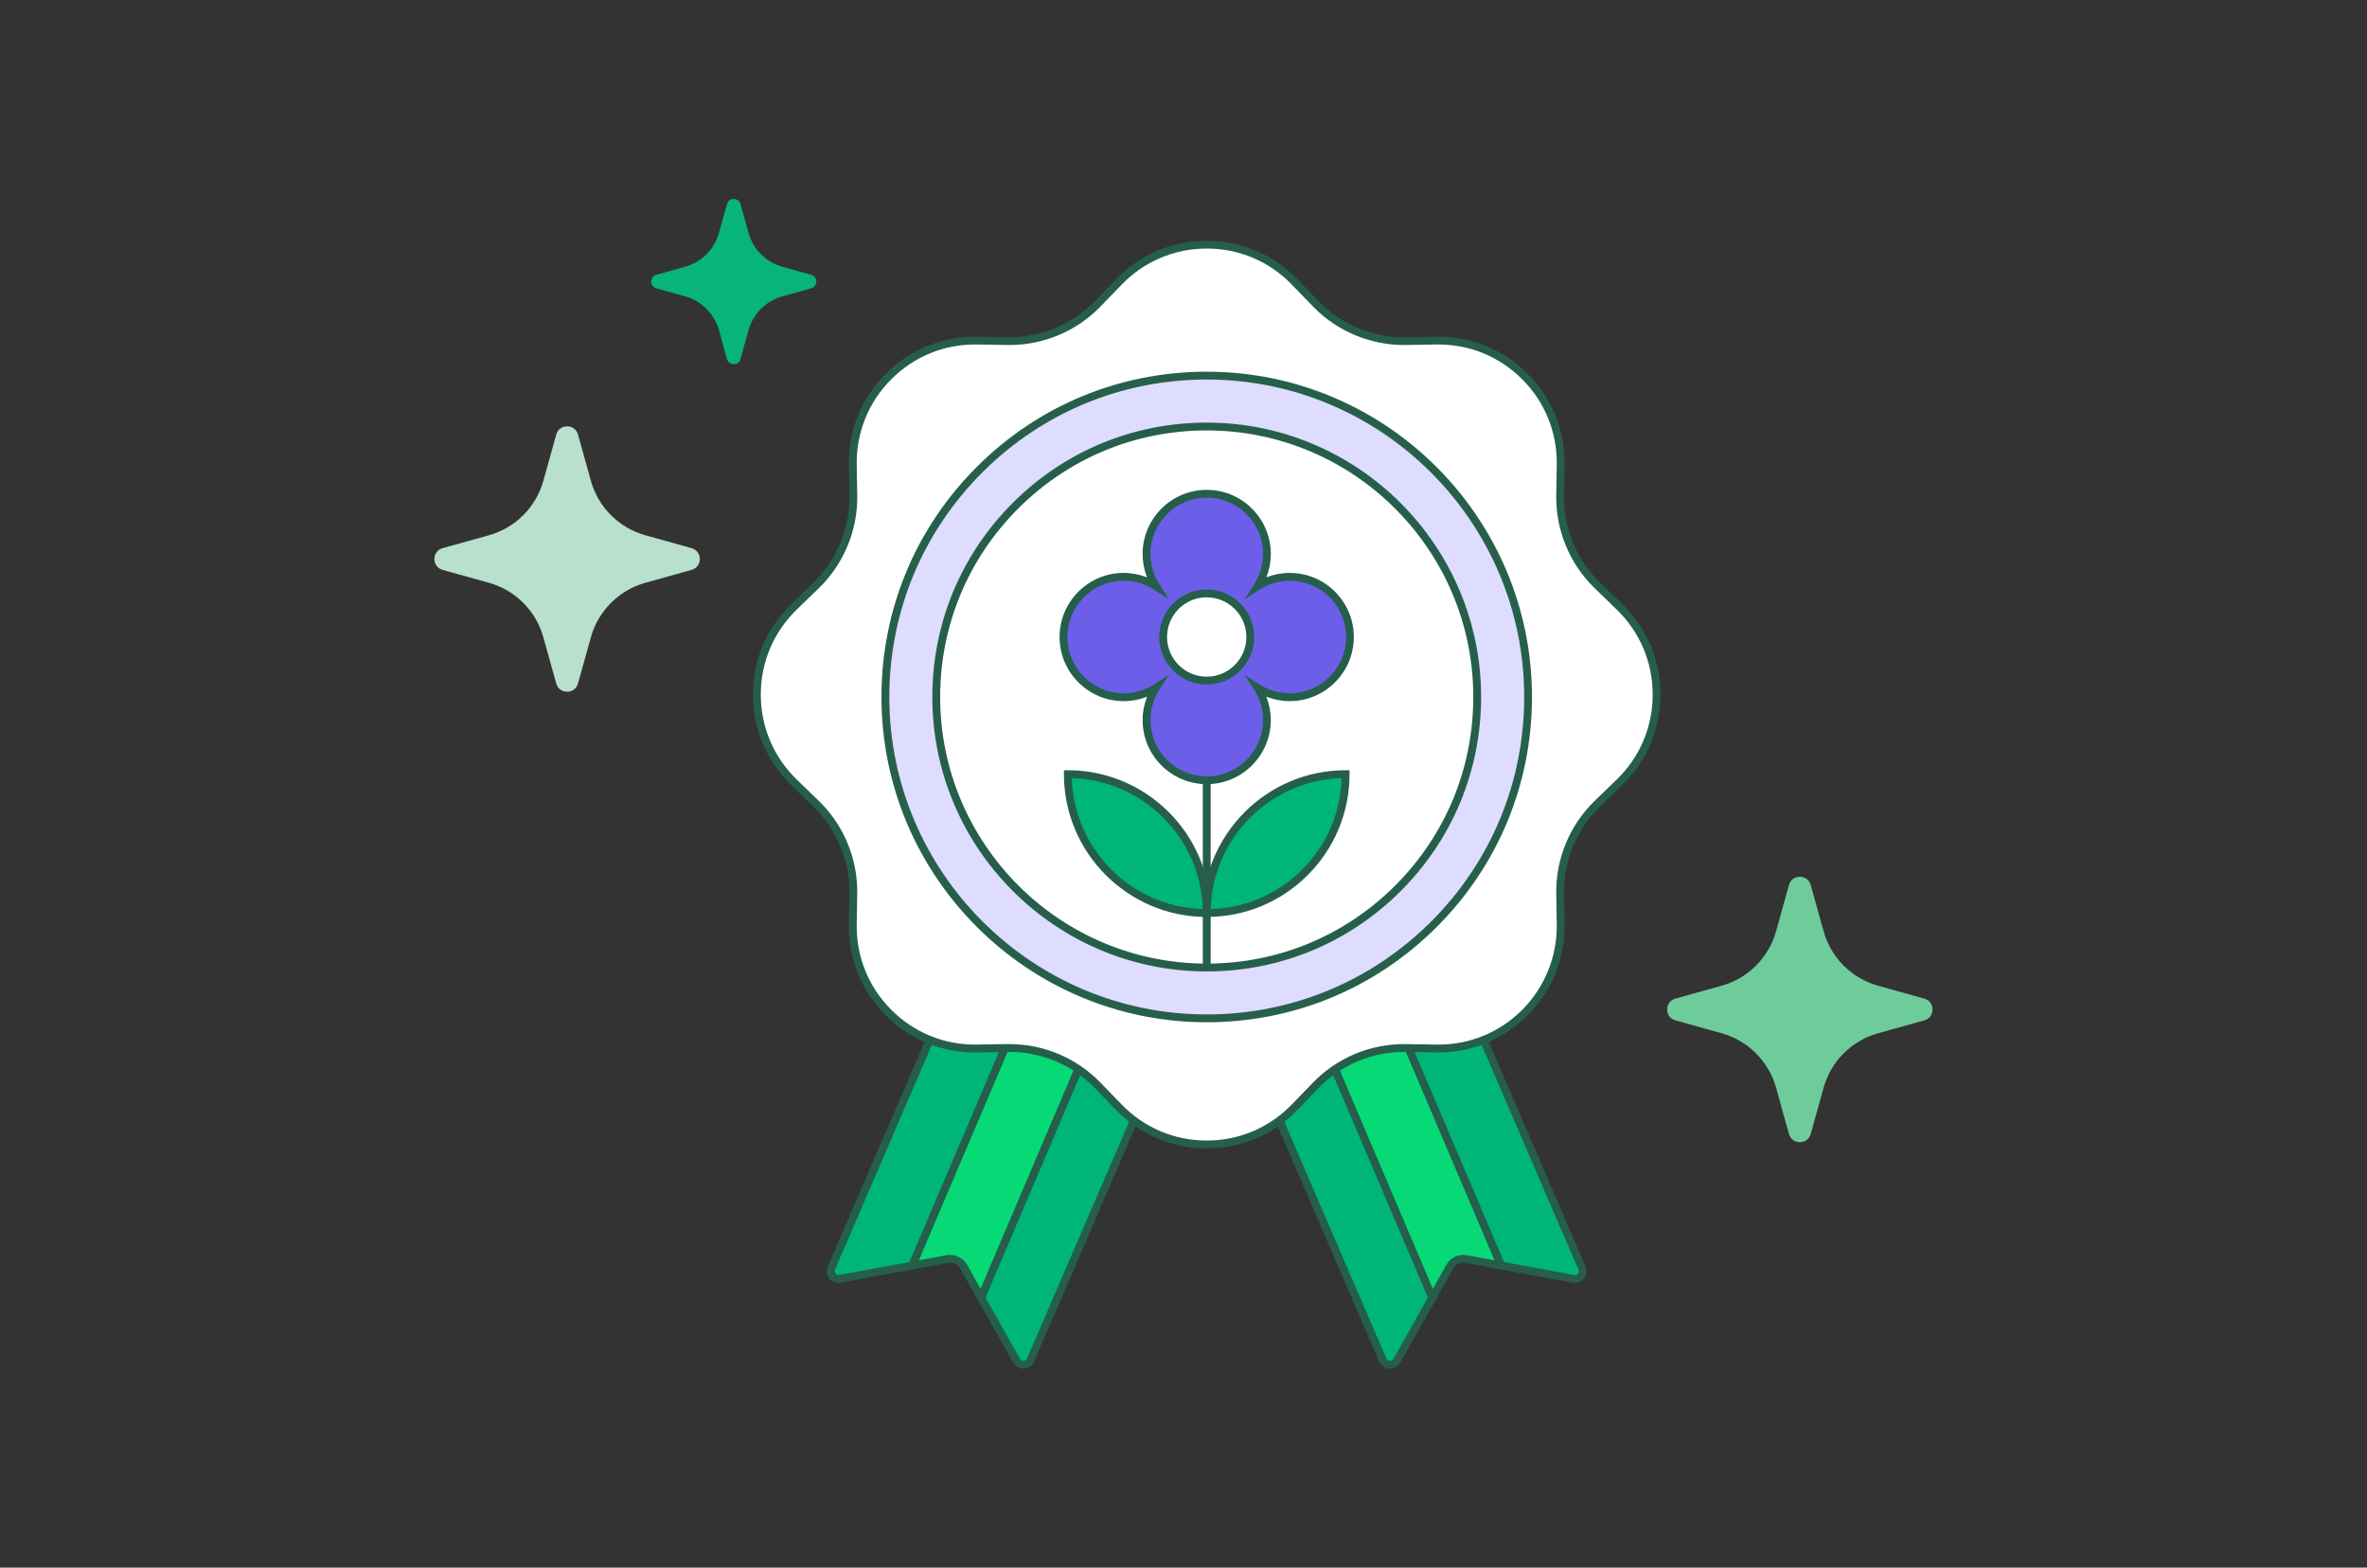 <svg xmlns="http://www.w3.org/2000/svg" width="604" height="400" viewBox="0 0 604 400" fill="none"><rect x="0" y="0" width="604" height="400" fill="#333333" stroke="none"/><g clip-path="url(#clip0_372_8845)"><path d="M275.815 246.6L267.015 242.48L232.775 322.91L241.705 321.26C243.385 320.95 245.075 321.74 245.915 323.23L250.365 331.14L284.605 250.71L275.805 246.59L275.815 246.6Z" fill="#08D977"></path><path d="M250.495 333.41L245.045 323.72C244.415 322.6 243.145 322.01 241.885 322.24L231.125 324.22L266.505 241.12L285.915 250.21L250.495 333.4V333.41ZM242.435 320.2C244.215 320.2 245.895 321.16 246.795 322.75L250.255 328.89L283.325 251.22L267.545 243.83L234.435 321.59L241.535 320.28C241.835 320.22 242.145 320.2 242.445 320.2H242.435Z" fill="#255F4B"></path><path d="M250.455 234.72L212.155 323.54C211.525 325.01 212.785 326.59 214.355 326.3L232.775 322.91L267.015 242.48L250.455 234.72Z" fill="#00B578"></path><path d="M213.985 327.33C213.085 327.33 212.215 326.92 211.645 326.2C210.955 325.33 210.795 324.16 211.235 323.14L249.945 233.37L268.315 241.97L233.485 323.78L214.535 327.27C214.355 327.3 214.165 327.32 213.985 327.32V327.33ZM250.965 236.06L213.075 323.93C212.865 324.43 213.095 324.81 213.215 324.95C213.335 325.09 213.645 325.41 214.175 325.31L232.065 322.01L265.725 242.96L250.975 236.05L250.965 236.06Z" fill="#255F4B"></path><path d="M299.415 257.65L286.485 251.6C285.455 251.12 284.245 251.59 283.795 252.63L250.755 330.25C250.515 330.82 250.545 331.47 250.855 332.01L259.415 347.22C260.225 348.66 262.335 348.55 262.995 347.03L300.415 260.26C300.845 259.27 300.415 258.12 299.425 257.66L299.415 257.65Z" fill="#00B578"></path><path d="M261.145 349.23C260.065 349.23 259.075 348.65 258.535 347.7L249.975 332.49C249.525 331.68 249.465 330.69 249.825 329.84L282.865 252.22C283.185 251.46 283.785 250.89 284.555 250.59C285.325 250.29 286.155 250.33 286.895 250.68L299.825 256.73C301.305 257.42 301.955 259.14 301.305 260.63L263.885 347.4C263.435 348.45 262.435 349.15 261.285 349.21C261.235 349.21 261.175 349.21 261.125 349.21L261.145 349.23ZM285.635 252.41C285.515 252.41 285.395 252.43 285.275 252.48C285.015 252.58 284.815 252.77 284.715 253.02L251.675 330.64C251.555 330.92 251.575 331.25 251.725 331.52L260.275 346.73C260.465 347.07 260.805 347.27 261.195 347.24C261.585 347.22 261.905 346.99 262.065 346.64L299.485 259.87C299.695 259.37 299.485 258.8 298.995 258.57L286.065 252.52C285.925 252.46 285.785 252.42 285.645 252.42L285.635 252.41Z" fill="#255F4B"></path><path d="M348.825 242.48L340.025 246.6L331.225 250.72L365.465 331.15L369.915 323.24C370.755 321.75 372.445 320.96 374.125 321.27L383.055 322.92L348.815 242.49L348.825 242.48Z" fill="#08D977"></path><path d="M365.345 333.41L329.925 250.22L349.335 241.13L349.745 242.08L384.715 324.22L373.955 322.24C372.695 322.01 371.425 322.6 370.795 323.72L365.345 333.41ZM332.525 251.22L365.595 328.89L369.055 322.75C370.105 320.89 372.215 319.9 374.315 320.28L381.415 321.59L348.305 243.83L332.525 251.22Z" fill="#255F4B"></path><path d="M365.385 234.72L403.685 323.54C404.315 325.01 403.055 326.59 401.485 326.3L383.065 322.91L348.825 242.48L365.385 234.72Z" fill="#00B578"></path><path d="M401.855 327.33C401.675 327.33 401.495 327.31 401.305 327.28L382.355 323.79L382.145 323.3L347.525 241.98L365.895 233.38L404.605 323.15C405.045 324.17 404.885 325.34 404.195 326.21C403.615 326.93 402.755 327.34 401.855 327.34V327.33ZM383.785 322.02L401.675 325.32C402.215 325.42 402.525 325.1 402.635 324.96C402.745 324.82 402.985 324.44 402.775 323.94L364.885 236.07L350.135 242.98L383.785 322.03V322.02Z" fill="#255F4B"></path><path d="M314.675 258.47L331.235 250.71L365.475 331.14L356.435 347.2C355.625 348.64 353.515 348.53 352.855 347.01L314.675 258.46V258.47Z" fill="#00B578"></path><path d="M354.695 349.23C354.645 349.23 354.585 349.23 354.535 349.23C353.385 349.17 352.395 348.48 351.935 347.42L313.365 257.98L331.745 249.37L332.155 250.32L366.595 331.2L357.315 347.69C356.775 348.64 355.785 349.22 354.705 349.22L354.695 349.23ZM315.975 258.97L353.775 346.63C353.925 346.99 354.255 347.21 354.645 347.23C355.015 347.26 355.375 347.06 355.565 346.72L364.365 331.08L330.725 252.06L315.985 258.97H315.975Z" fill="#255F4B"></path><path d="M330.335 71.93L335.775 77.55C341.775 83.75 350.075 87.18 358.695 87.04L366.525 86.91C384.155 86.62 398.515 100.99 398.225 118.61L398.095 126.44C397.955 135.06 401.395 143.36 407.585 149.36L413.205 154.8C425.865 167.06 425.875 187.37 413.205 199.63L407.585 205.07C401.385 211.07 397.955 219.37 398.095 227.99L398.225 235.82C398.515 253.45 384.145 267.81 366.525 267.52L358.695 267.39C350.075 267.25 341.775 270.69 335.775 276.88L330.335 282.5C318.075 295.16 297.765 295.16 285.505 282.5L280.065 276.88C274.065 270.68 265.765 267.25 257.145 267.39L249.315 267.52C231.685 267.81 217.325 253.44 217.615 235.82L217.745 227.99C217.885 219.37 214.445 211.07 208.255 205.07L202.635 199.63C189.975 187.37 189.965 167.06 202.635 154.8L208.255 149.36C214.455 143.36 217.885 135.06 217.745 126.44L217.615 118.61C217.325 100.98 231.695 86.62 249.315 86.91L257.145 87.04C265.765 87.18 274.065 83.74 280.065 77.55L285.505 71.93C297.765 59.27 318.075 59.27 330.335 71.93Z" fill="white"></path><path d="M307.925 293.03C299.125 293.03 290.915 289.55 284.795 283.23L279.355 277.61C273.575 271.63 265.485 268.28 257.165 268.42L249.335 268.55C240.515 268.68 232.265 265.34 226.045 259.12C219.825 252.9 216.475 244.63 216.615 235.83L216.745 228C216.875 219.68 213.535 211.6 207.555 205.81L201.935 200.37C195.615 194.25 192.135 186.03 192.135 177.23C192.135 168.43 195.615 160.22 201.935 154.1L207.555 148.66C213.525 142.88 216.875 134.79 216.745 126.47L216.615 118.64C216.475 109.84 219.825 101.57 226.045 95.35C232.265 89.13 240.535 85.78 249.335 85.92L257.165 86.05C257.325 86.05 257.485 86.05 257.645 86.05C265.795 86.05 273.675 82.72 279.345 76.86L284.785 71.24C290.905 64.92 299.115 61.44 307.915 61.44C316.715 61.44 324.935 64.92 331.055 71.24L336.495 76.86C342.275 82.83 350.395 86.21 358.685 86.05L366.515 85.92C375.325 85.76 383.585 89.13 389.805 95.35C396.025 101.57 399.375 109.84 399.235 118.64L399.105 126.47C398.975 134.79 402.315 142.87 408.295 148.66L413.915 154.1C420.235 160.22 423.715 168.44 423.715 177.23C423.715 186.02 420.235 194.24 413.915 200.36L408.295 205.8C402.325 211.58 398.975 219.67 399.105 227.99L399.235 235.82C399.375 244.62 396.025 252.89 389.805 259.11C383.585 265.33 375.275 268.67 366.515 268.54L358.685 268.41C358.525 268.41 358.365 268.41 358.205 268.41C350.055 268.41 342.175 271.74 336.505 277.6L331.065 283.22C324.945 289.54 316.725 293.02 307.935 293.02L307.925 293.03ZM257.645 266.41C266.325 266.41 274.735 269.97 280.785 276.21L286.225 281.83C291.965 287.76 299.675 291.02 307.925 291.02C316.175 291.02 323.885 287.75 329.625 281.83L335.065 276.21C341.235 269.84 349.825 266.29 358.725 266.41L366.555 266.54C366.725 266.54 366.895 266.54 367.065 266.54C375.125 266.54 382.685 263.41 388.405 257.69C394.125 251.97 397.375 244.1 397.245 235.85L397.115 228.02C396.975 219.15 400.545 210.53 406.915 204.36L412.535 198.92C418.465 193.18 421.725 185.47 421.725 177.22C421.725 168.97 418.455 161.26 412.535 155.52L406.915 150.08C400.545 143.91 396.975 135.29 397.115 126.42L397.245 118.59C397.375 110.34 394.235 102.58 388.405 96.75C382.685 91.03 375.125 87.9 367.065 87.9C366.895 87.9 366.725 87.9 366.565 87.9L358.735 88.03C349.885 88.16 341.245 84.6 335.075 78.23L329.635 72.61C323.895 66.68 316.185 63.42 307.935 63.42C299.685 63.42 291.975 66.69 286.235 72.61L280.795 78.23C274.625 84.6 266.045 88.16 257.135 88.03L249.305 87.9C249.135 87.9 248.965 87.9 248.795 87.9C240.735 87.9 233.175 91.03 227.455 96.75C221.625 102.58 218.485 110.34 218.615 118.59L218.745 126.42C218.885 135.29 215.315 143.91 208.945 150.08L203.325 155.52C197.395 161.26 194.135 168.97 194.135 177.22C194.135 185.47 197.405 193.18 203.325 198.92L208.945 204.36C215.315 210.53 218.885 219.15 218.745 228.02L218.615 235.85C218.485 244.1 221.625 251.86 227.455 257.69C233.295 263.53 241.095 266.68 249.295 266.53L257.125 266.4C257.295 266.4 257.465 266.4 257.645 266.4V266.41Z" fill="#255F4B"></path><path d="M350.142 248.128C388.965 224.81 401.534 174.435 378.217 135.612C354.899 96.789 304.524 84.22 265.701 107.538C226.878 130.855 214.308 181.231 237.626 220.054C260.944 258.876 311.319 271.446 350.142 248.128Z" fill="#DEDCFF"></path><path d="M307.925 260.84C262.155 260.84 224.925 223.61 224.925 177.84C224.925 155.67 233.555 134.83 249.235 119.15C264.905 103.47 285.755 94.84 307.925 94.84C353.695 94.84 390.925 132.07 390.925 177.84C390.925 200.01 382.295 220.85 366.615 236.53C350.935 252.21 330.095 260.84 307.925 260.84ZM307.925 96.84C286.285 96.84 265.945 105.27 250.655 120.56C235.365 135.85 226.935 156.2 226.935 177.84C226.935 222.5 263.275 258.84 307.935 258.84C329.575 258.84 349.915 250.41 365.215 235.12C380.515 219.82 388.935 199.48 388.935 177.84C388.935 133.18 352.595 96.84 307.935 96.84H307.925Z" fill="#26604B"></path><path d="M338.944 239.498C372.995 222.364 386.709 180.871 369.576 146.82C352.443 112.769 310.949 99.054 276.898 116.188C242.847 133.321 229.133 174.814 246.266 208.865C263.399 242.917 304.893 256.631 338.944 239.498Z" fill="white"></path><path d="M307.925 247.87C269.315 247.87 237.905 216.46 237.905 177.85C237.905 159.15 245.185 141.56 258.415 128.34C271.635 115.11 289.225 107.83 307.925 107.83C346.535 107.83 377.945 139.25 377.945 177.85C377.945 196.55 370.665 214.14 357.435 227.36C344.215 240.58 326.625 247.87 307.925 247.87ZM307.925 109.83C289.755 109.83 272.675 116.91 259.825 129.75C246.975 142.6 239.905 159.68 239.905 177.85C239.905 215.36 270.415 245.87 307.925 245.87C326.095 245.87 343.175 238.79 356.025 225.95C368.875 213.1 375.945 196.02 375.945 177.85C375.945 140.34 345.435 109.83 307.925 109.83Z" fill="#255F4B"></path><path d="M147.495 110.89L150.775 122.67C152.655 129.42 157.935 134.7 164.685 136.58L176.465 139.86C179.285 140.64 179.285 144.64 176.465 145.42L164.685 148.7C157.935 150.58 152.655 155.86 150.775 162.61L147.495 174.39C146.715 177.21 142.715 177.21 141.935 174.39L138.655 162.61C136.775 155.86 131.495 150.58 124.745 148.7L112.965 145.42C110.145 144.64 110.145 140.64 112.965 139.86L124.745 136.58C131.495 134.7 136.775 129.42 138.655 122.67L141.935 110.89C142.715 108.07 146.715 108.07 147.495 110.89Z" fill="#B8E0CC"></path><path d="M462.055 225.83L465.335 237.61C467.215 244.36 472.495 249.64 479.245 251.52L491.025 254.8C493.845 255.58 493.845 259.58 491.025 260.36L479.245 263.64C472.495 265.52 467.215 270.8 465.335 277.55L462.055 289.33C461.275 292.15 457.275 292.15 456.495 289.33L453.215 277.55C451.335 270.8 446.055 265.52 439.305 263.64L427.525 260.36C424.705 259.58 424.705 255.58 427.525 254.8L439.305 251.52C446.055 249.64 451.335 244.36 453.215 237.61L456.495 225.83C457.275 223.01 461.275 223.01 462.055 225.83Z" fill="#6ECC9B"></path><path d="M188.965 52.08L191.005 59.41C192.175 63.61 195.455 66.9 199.665 68.07L206.995 70.11C208.745 70.6 208.745 73.08 206.995 73.57L199.665 75.61C195.465 76.78 192.175 80.06 191.005 84.27L188.965 91.6C188.475 93.35 185.995 93.35 185.505 91.6L183.465 84.27C182.295 80.07 179.015 76.78 174.805 75.61L167.475 73.57C165.725 73.08 165.725 70.6 167.475 70.11L174.805 68.07C179.005 66.9 182.295 63.62 183.465 59.41L185.505 52.08C185.995 50.33 188.475 50.33 188.965 52.08Z" fill="#07B479"></path><path d="M329.105 147.18C326.075 147.18 323.255 148.07 320.865 149.59C322.385 147.21 323.275 144.39 323.275 141.35C323.275 132.87 316.395 125.99 307.915 125.99C299.435 125.99 292.555 132.87 292.555 141.35C292.555 144.38 293.445 147.21 294.965 149.59C292.585 148.07 289.765 147.18 286.725 147.18C278.245 147.18 271.365 154.06 271.365 162.54C271.365 171.02 278.245 177.9 286.725 177.9C289.755 177.9 292.575 177.01 294.965 175.49C293.445 177.87 292.555 180.69 292.555 183.73C292.555 192.21 299.435 199.09 307.915 199.09C316.395 199.09 323.275 192.21 323.275 183.73C323.275 180.7 322.385 177.88 320.865 175.49C323.245 177.01 326.065 177.9 329.105 177.9C337.585 177.9 344.465 171.02 344.465 162.54C344.465 154.06 337.585 147.18 329.105 147.18Z" fill="#6C5EE9"></path><path d="M307.925 200.09C298.905 200.09 291.565 192.75 291.565 183.73C291.565 181.68 291.955 179.66 292.695 177.77C290.805 178.51 288.785 178.9 286.735 178.9C277.715 178.9 270.375 171.56 270.375 162.54C270.375 153.52 277.715 146.18 286.735 146.18C288.785 146.18 290.805 146.57 292.695 147.31C291.945 145.42 291.565 143.4 291.565 141.35C291.565 132.33 298.905 124.99 307.925 124.99C316.945 124.99 324.285 132.33 324.285 141.35C324.285 143.4 323.895 145.42 323.155 147.31C325.045 146.57 327.065 146.18 329.105 146.18C338.125 146.18 345.465 153.52 345.465 162.54C345.465 171.56 338.125 178.9 329.105 178.9C327.055 178.9 325.035 178.51 323.145 177.77C323.885 179.66 324.275 181.68 324.275 183.73C324.275 192.75 316.935 200.09 307.915 200.09H307.925ZM298.245 172.22L295.825 176.03C294.355 178.34 293.575 181.01 293.575 183.73C293.575 191.65 300.015 198.09 307.935 198.09C315.855 198.09 322.295 191.65 322.295 183.73C322.295 181 321.515 178.34 320.045 176.03L317.625 172.23L321.425 174.65C323.735 176.12 326.395 176.9 329.125 176.9C337.045 176.9 343.485 170.46 343.485 162.54C343.485 154.62 337.045 148.18 329.125 148.18C326.405 148.18 323.745 148.96 321.425 150.43L317.625 152.86L320.045 149.05C321.515 146.74 322.295 144.07 322.295 141.35C322.295 133.43 315.855 126.99 307.935 126.99C300.015 126.99 293.575 133.43 293.575 141.35C293.575 144.07 294.355 146.74 295.825 149.05L298.255 152.86L294.445 150.43C292.135 148.96 289.465 148.18 286.745 148.18C278.825 148.18 272.385 154.62 272.385 162.54C272.385 170.46 278.825 176.9 286.745 176.9C289.465 176.9 292.135 176.12 294.445 174.65L298.255 172.22H298.245Z" fill="#255F4B"></path><path d="M314.266 171.671C319.309 168.167 320.558 161.238 317.053 156.194C313.549 151.15 306.62 149.902 301.576 153.406C296.533 156.911 295.285 163.84 298.789 168.883C302.293 173.927 309.222 175.175 314.266 171.671Z" fill="white"></path><path d="M307.925 174.66C301.235 174.66 295.805 169.22 295.805 162.54C295.805 159.3 297.065 156.26 299.355 153.97C301.645 151.68 304.685 150.42 307.925 150.42C314.615 150.42 320.045 155.86 320.045 162.54C320.045 169.22 314.605 174.66 307.925 174.66ZM307.925 152.41C305.225 152.41 302.675 153.46 300.765 155.38C298.855 157.29 297.805 159.83 297.805 162.54C297.805 168.12 302.345 172.66 307.925 172.66C313.505 172.66 318.045 168.12 318.045 162.54C318.045 156.96 313.505 152.42 307.925 152.42V152.41Z" fill="#255F4B"></path><path d="M308.925 199.89H306.925V246.48H308.925V199.89Z" fill="#255F4B"></path><path d="M272.485 197.54C272.485 217.11 288.355 232.98 307.925 232.98C307.925 213.41 292.055 197.54 272.485 197.54Z" fill="#00B578"></path><path d="M308.925 233.97H307.925C287.835 233.97 271.485 217.62 271.485 197.53V196.53H272.485C292.575 196.53 308.925 212.88 308.925 232.97V233.97ZM273.505 198.55C274.035 216.73 288.725 231.43 306.915 231.96C306.385 213.78 291.695 199.08 273.505 198.55Z" fill="#255F4B"></path><path d="M343.355 197.54C323.785 197.54 307.915 213.41 307.915 232.98C327.485 232.98 343.355 217.11 343.355 197.54Z" fill="#00B578"></path><path d="M307.925 233.97H306.925V232.97C306.925 212.88 323.275 196.53 343.365 196.53H344.365V197.53C344.365 207.26 340.575 216.41 333.695 223.29C326.815 230.17 317.665 233.96 307.935 233.96L307.925 233.97ZM342.345 198.55C324.165 199.08 309.465 213.77 308.935 231.96C317.755 231.71 326.005 228.15 332.275 221.89C338.545 215.63 342.095 207.37 342.345 198.55Z" fill="#255F4B"></path></g><defs><clipPath id="clip0_372_8845"><rect width="382.29" height="298.46" fill="white" transform="translate(110.855 50.77)"></rect></clipPath></defs></svg>
